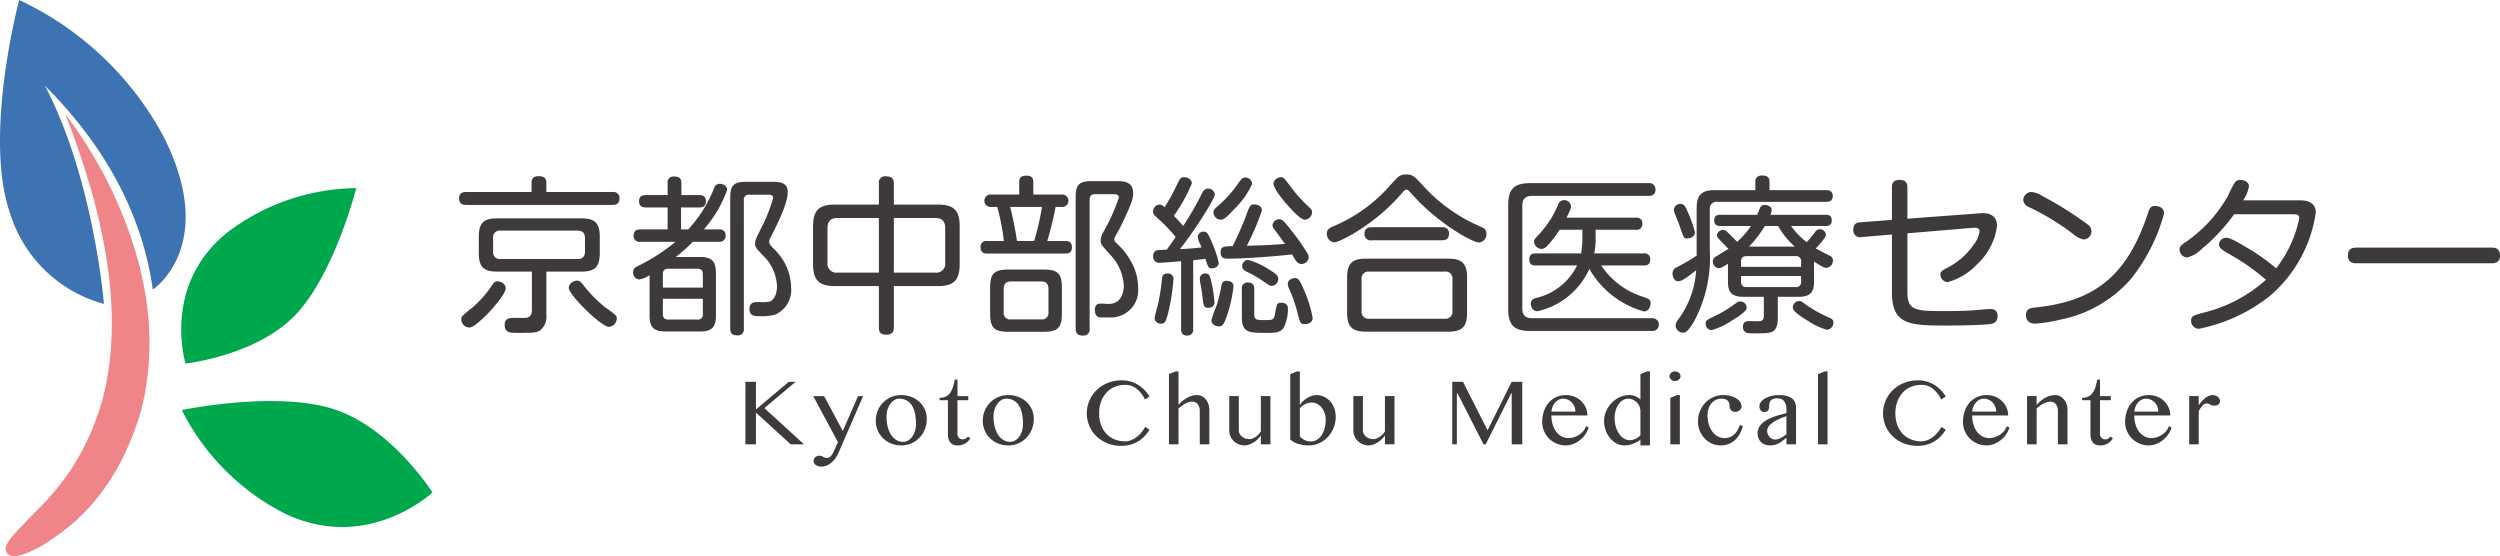 <svg xmlns="http://www.w3.org/2000/svg" viewBox="0 0 251.606 55.968"><path d="M6.583 11.5a44.697 44.697 0 0 1 4.73 7.79c2.34 5.014 5.2 13.09 2.856 22.15-2.678 8.978-7.757 12.08-9.957 13.488-2.475 1.373-3.256 1.138-3.529.697-.315-.502-.031-1.16 1.796-2.966 1.636-1.872 5.57-4.776 7.794-12.277 2.017-7.568.517-15.166-.853-20.39A86.534 86.534 0 0 0 6.583 11.5z" fill="#ef8588"/><path d="M15.377 29.144s6.693-4.378 1.037-15.495A31.78 31.78 0 0 0 1.93 0S-1.7 13.572.997 21.423a13.634 13.634 0 0 0 9.464 9.165S9.456 18.06 4.525 8.622c3.36 3.402 9.435 10.3 10.852 20.522z" fill="#3d73b3"/><path d="M43.525 49.562s-6.476 6.096-14.82 2.144a23.54 23.54 0 0 1-10.407-10.435s9.33-1.955 15.197-.124 10.03 8.415 10.03 8.415M18.676 36.589s-2.449-7.88 4.245-13.23a21.823 21.823 0 0 1 12.935-4.426s-2.167 8.572-6.082 12.72c-3.919 4.147-11.098 4.936-11.098 4.936" fill="#00a84d"/><path d="M61.63 19.322a.612.612 0 0 1 .719.65c0 .65-.514.65-.719.65H46.922c-.205 0-.718 0-.718-.65 0-.6.427-.65.718-.65h6.575v-.924c0-.275.068-.668.702-.668.48 0 .787.137.787.668v.924zm-10.735 9.69c0 .565-1.438 2.26-2.329 3.064-.359.326-.975.89-1.334.89a.83.83 0 0 1-.805-.82c0-.292.017-.309 1.061-1.148a10.96 10.96 0 0 0 2.003-2.243c.223-.325.326-.445.617-.445.17 0 .786.171.786.702zm4.091 2.654a1.752 1.752 0 0 1-.616 1.575c-.393.257-.753.257-2.037.257h-.428c-.53 0-1.113 0-1.113-.822 0-.685.566-.685.977-.685.17 0 .941.017 1.095 0 .342-.017.667-.172.667-.77v-3.887h-3.51c-1.266 0-1.832-.41-1.832-1.832v-1.695c0-1.386.514-1.831 1.832-1.831h8.509c1.284 0 1.832.427 1.832 1.831v1.695c0 1.404-.548 1.832-1.832 1.832h-3.544zm3.887-7.687c0-.497-.223-.77-.753-.77h-7.722a.674.674 0 0 0-.77.77v1.318a.674.674 0 0 0 .77.77h7.722c.514 0 .753-.24.753-.77zm-.205 4.656a13.195 13.195 0 0 0 2.242 2.294c1.045.754 1.164.84 1.164 1.096a.873.873 0 0 1-.77.873c-.805 0-4.057-3.218-4.057-3.92 0-.514.565-.736.804-.736.274 0 .394.12.617.393zm13.694-5.547a.581.581 0 0 1 .667.617.602.602 0 0 1-.667.633h-2.637a16.42 16.42 0 0 1-1.712 1.524h2.449c1.112 0 1.591.393 1.591 1.592v4.331c0 1.165-.445 1.575-1.591 1.575h-3.51c-1.148 0-1.576-.427-1.576-1.575v-4.092a2.537 2.537 0 0 1-1.044.429.67.67 0 0 1-.617-.72c0-.376.206-.496.532-.65a19.076 19.076 0 0 0 3.732-2.414h-3.544a.592.592 0 0 1-.668-.599c0-.41.189-.65.668-.65h2.756V20.88H65c-.41 0-.684-.171-.684-.617 0-.427.222-.633.684-.633h2.191v-1.215a.58.58 0 0 1 .65-.651c.445 0 .736.137.736.65v1.216h1.798c.36 0 .668.137.668.616 0 .446-.24.634-.668.634h-1.832v2.208h.72a13.27 13.27 0 0 0 2.602-4.143.586.586 0 0 1 .582-.445c.206 0 .736.12.736.616a12.449 12.449 0 0 1-2.346 3.972zm-5.65 5.855h4.023v-1.352c0-.377-.189-.548-.565-.548h-2.893c-.36 0-.565.154-.565.548zm0 1.13v1.541c0 .343.154.548.565.548h2.894a.492.492 0 0 0 .564-.565v-1.524zm8.15 3.014a.583.583 0 0 1-.65.667c-.583 0-.72-.256-.72-.667V19.904c0-1.215.308-1.61 1.61-1.61h2.482c.77 0 1.695 0 1.695 1.028 0 1.113-.908 2.928-1.524 4.177-.307.6-.343.668-.343.822 0 .205.086.342.48.736a5.475 5.475 0 0 1 1.73 3.87 2.725 2.725 0 0 1-1.524 2.704 4.633 4.633 0 0 1-1.66.188c-.463 0-1.01 0-1.01-.718 0-.685.495-.703.907-.703a5.517 5.517 0 0 0 1.095-.034c.53-.17.77-.89.77-1.557a4.51 4.51 0 0 0-1.438-3.117c-.599-.65-.77-.804-.77-1.164 0-.342.103-.53.634-1.609a15.328 15.328 0 0 0 1.181-2.979c0-.342-.274-.342-.565-.342h-1.833a.482.482 0 0 0-.548.548zm15.097-.12c0 .205-.018.719-.753.719-.686 0-.754-.394-.754-.72V28.79h-4.417c-1.575 0-2.208-.548-2.208-2.226v-3.766c0-1.66.616-2.208 2.208-2.208h4.417v-2.14a.616.616 0 0 1 .702-.702c.531 0 .805.171.805.702v2.14h4.417c1.609 0 2.209.548 2.209 2.208v3.766c0 1.644-.582 2.226-2.21 2.226H89.96zM88.452 21.94h-4.143c-.685 0-1.027.309-1.027 1.01v3.459a.9.9 0 0 0 1.027 1.027h4.143zm1.507 5.496h4.143a.9.9 0 0 0 1.026-1.027V22.95c0-.684-.325-1.01-1.026-1.01H89.96zm12.616-7.857v-1.267c0-.48.257-.634.753-.634.668 0 .668.463.668.634v1.267h2.858a.627.627 0 1 1 0 1.25h-.616a33.53 33.53 0 0 1-.839 3.423h1.815c.274 0 .667.052.667.65 0 .617-.461.617-.667.617h-7.858c-.206 0-.668 0-.668-.634a.566.566 0 0 1 .65-.633h1.695a22.405 22.405 0 0 0-.668-3.424h-.598a.629.629 0 1 1 0-1.25zm2.448 7.55c1.421 0 1.849.377 1.849 1.849v2.55c0 1.422-.377 1.867-1.849 1.867h-3.527c-1.438 0-1.849-.41-1.849-1.866v-2.551c0-1.438.394-1.85 1.849-1.85zm.496 1.951c0-.547-.273-.753-.736-.753h-3.03c-.428 0-.737.171-.737.753v2.329a.647.647 0 0 0 .737.736h3.03a.646.646 0 0 0 .736-.736zm-3.851-8.252a34.755 34.755 0 0 1 .684 3.425h1.729a27.346 27.346 0 0 0 .788-3.425zm7.995 12.225a.612.612 0 0 1-.668.719c-.532 0-.737-.206-.737-.72V19.837c0-1.233.343-1.61 1.61-1.61h2.396c.788 0 1.781 0 1.781 1.232 0 .446-.069.788-.89 2.569-.309.667-.36.77-.925 1.797a.648.648 0 0 0-.085.274.466.466 0 0 0 .171.326 6.783 6.783 0 0 1 1.455 1.797 5.269 5.269 0 0 1 .77 2.705 2.739 2.739 0 0 1-2.5 3.013c-.257.018-1.198.018-1.352 0-.154-.034-.497-.085-.497-.736 0-.376.12-.65.582-.65.12 0 .685.034.789.034 1.3 0 1.54-1.18 1.54-1.883a4.845 4.845 0 0 0-1.301-2.996c-.993-1.096-1.028-1.13-1.028-1.524a1.718 1.718 0 0 1 .205-.719 19.25 19.25 0 0 0 1.627-3.578c0-.342-.342-.342-.547-.342h-1.849c-.411 0-.548.222-.548.565zm9.207-6.763c-.84.069-1.85.154-2.122.154a.605.605 0 0 1-.686-.685.535.535 0 0 1 .411-.582c.103-.017.634-.034.96-.051.085-.12.752-1.062.89-1.267a14.91 14.91 0 0 0-1.575-1.678c-.566-.496-.702-.616-.702-.907a.692.692 0 0 1 .65-.685c.102 0 .239.017.513.257a19.22 19.22 0 0 0 1.164-2.089c.394-.822.446-.925.823-.925.187 0 .753.138.753.634a16.334 16.334 0 0 1-1.815 3.253 12.296 12.296 0 0 1 .941 1.027 29.72 29.72 0 0 0 1.867-3.236c.137-.274.291-.53.633-.53a.661.661 0 0 1 .685.581c0 .428-1.9 3.475-3.51 5.513a30.317 30.317 0 0 0 2.174-.171 3.023 3.023 0 0 1-.119-.291 2.365 2.365 0 0 1-.257-.77.565.565 0 0 1 .582-.531c.36 0 .445.205.737.856a11.524 11.524 0 0 1 .787 2.26c0 .48-.514.582-.685.582-.343 0-.377-.102-.651-.959-.291.035-1.01.12-1.233.138v6.916a.576.576 0 0 1-.616.668c-.599 0-.599-.48-.599-.668zm-.77 1.85a20.928 20.928 0 0 1-.581 3.543c-.189.65-.257.89-.668.89a.595.595 0 0 1-.65-.565 12.466 12.466 0 0 1 .342-1.37 21.506 21.506 0 0 0 .393-2.5c.035-.393.12-.616.617-.616a.539.539 0 0 1 .547.617zm2.945 1.934c-.034-.326-.12-.959-.188-1.336a2.969 2.969 0 0 1-.103-.719.51.51 0 0 1 .548-.496c.411 0 .48.24.616.856a13.776 13.776 0 0 1 .309 2.003c0 .514-.377.599-.652.599-.428 0-.462-.309-.53-.908zm3.099-1.267a13.64 13.64 0 0 1-.599 2.773c-.36 1.13-.531 1.267-.874 1.267-.257 0-.753-.154-.753-.633a11.096 11.096 0 0 1 .514-1.438 13.913 13.913 0 0 0 .496-2.055c.052-.223.172-.462.463-.462s.752.068.752.548zm.052-7.739c-.771.84-1.062 1.045-1.336 1.045a.766.766 0 0 1-.737-.737c0-.222.12-.359.377-.582a12.146 12.146 0 0 0 2.037-2.225c.36-.531.514-.702.788-.702a.704.704 0 0 1 .703.633 8.482 8.482 0 0 1-1.833 2.568zm-.668 4.965c-.223 0-.685 0-.685-.65 0-.582.325-.582 1.216-.616a33.617 33.617 0 0 0 1.3-2.928c.412-1.147.462-1.267.891-1.267.256 0 .753.137.753.6a23.8 23.8 0 0 1-1.523 3.561c1.814-.052 2.294-.069 3.851-.188-.222-.291-.65-.89-.959-1.302-.187-.24-.307-.393-.307-.582a.686.686 0 0 1 .684-.599c.223 0 .394.137.616.394.275.308 1.25 1.54 1.627 2.123.65.976.72 1.078.72 1.318a.716.716 0 0 1-.737.668c-.394 0-.565-.308-.942-.959-1.815.205-4.708.427-6.506.427zm2.705 5.599c0 .582.273.582 1.044.582.838 0 .942 0 1.061-.736.154-.857.172-1.01.616-1.01.668 0 .668.478.668.633a4.505 4.505 0 0 1-.393 1.814c-.326.583-.908.583-1.712.583-1.866 0-2.534 0-2.534-1.61v-2.79a.574.574 0 0 1 .6-.668c.462 0 .65.222.65.668zm1.438-4.537c.701.428.976.634.976.976a.693.693 0 0 1-.65.701c-.206 0-.223-.034-.977-.547a11.584 11.584 0 0 0-1.249-.736c-.497-.223-.754-.36-.754-.702a.636.636 0 0 1 .582-.634 7.626 7.626 0 0 1 2.072.941zm2.328-8.167a14.073 14.073 0 0 0 1.712 1.883c.205.189.343.326.343.548a.793.793 0 0 1-.72.754c-.428 0-1.25-.908-1.678-1.387-.48-.53-1.49-1.746-1.49-2.243 0-.41.48-.65.72-.65.308 0 .359.085 1.113 1.095zm1.164 10.084a12.749 12.749 0 0 1 .942 2.962c0 .633-.703.65-.77.65-.462 0-.497-.137-.788-1.284a14.158 14.158 0 0 0-.788-2.225 1.59 1.59 0 0 1-.153-.548c0-.462.565-.583.685-.583.341 0 .478.12.872 1.028zm9.807-9.433c-2.62 3.03-6.163 4.81-6.677 4.81a.84.84 0 0 1-.753-.89c0-.394.24-.531.514-.668a15.576 15.576 0 0 0 5.924-4.263c.77-.839.924-1.01 1.557-1.01.617 0 .823.188 1.576 1.01a16.67 16.67 0 0 0 5.906 4.246c.274.12.582.24.582.719a.823.823 0 0 1-.736.873c-.685 0-4.143-1.935-6.711-4.81-.411-.446-.446-.497-.582-.514-.17 0-.291.137-.6.497zm6.678 11.915c0 1.456-.566 1.883-1.884 1.883h-8.303c-1.284 0-1.884-.41-1.884-1.883v-3.578c0-1.455.566-1.883 1.884-1.883h8.303c1.302 0 1.884.428 1.884 1.883zm-1.473-3.372a.691.691 0 0 0-.787-.788h-7.567a.692.692 0 0 0-.789.788v3.15a.704.704 0 0 0 .789.804h7.567a.698.698 0 0 0 .787-.787zm-1.061-5.256c.239 0 .718.034.718.65 0 .53-.325.668-.718.668h-7.07a.613.613 0 0 1-.72-.651c0-.582.41-.668.72-.668zm20.781-4.434a.618.618 0 0 1 .719.65c0 .633-.53.633-.719.633h-11.71c-.685 0-.976.343-.976.993v10.324c0 .616.256.993.976.993h12.053a.646.646 0 1 1 0 1.284h-12.225c-1.574 0-2.225-.53-2.225-2.208V20.657c0-1.66.616-2.225 2.225-2.225zm-.462 7.07a.561.561 0 0 1 .65.616c0 .6-.462.6-.65.6h-4.28a7.89 7.89 0 0 0 3.938 3.064c.136.034.684.24.788.291a.462.462 0 0 1 .239.462c0 .24-.137.805-.685.805a9.148 9.148 0 0 1-5.478-4.28 7.506 7.506 0 0 1-5.222 4.263c-.513 0-.668-.53-.668-.77 0-.377.257-.48.53-.565a6.144 6.144 0 0 0 4.127-3.27h-4.16c-.206 0-.65 0-.65-.599 0-.565.359-.617.65-.617h4.57a9.827 9.827 0 0 0 .12-1.317v-1.062h-2.293a9.746 9.746 0 0 1-1.25 1.626.823.823 0 0 1-.565.308.793.793 0 0 1-.754-.72c0-.222.069-.29.685-.958a9.722 9.722 0 0 0 1.73-2.773.636.636 0 0 1 .582-.462.66.66 0 0 1 .719.633c0 .188-.035.274-.445 1.13h6.968a.569.569 0 0 1 .668.599.576.576 0 0 1-.668.617h-4.041v1.027a7.568 7.568 0 0 1-.137 1.353zm7.155-6.369h4.074v-.839c0-.273.103-.633.685-.633.41 0 .737.12.737.633v.84h5.683c.189 0 .685.016.685.581s-.428.6-.685.6h-10.923a.68.68 0 0 0-.77.77v4.023a13.585 13.585 0 0 1-1.591 7.26c-.652 1.06-.84 1.112-1.114 1.112a.761.761 0 0 1-.736-.702 1.012 1.012 0 0 1 .223-.565 9.27 9.27 0 0 0 1.85-5.016c-.532.428-1.387 1.113-1.798 1.113-.446 0-.582-.514-.582-.788a.652.652 0 0 1 .41-.616 17.978 17.978 0 0 0 2.02-1.181v-4.76c0-1.386.547-1.832 1.832-1.832zm-2.74 2.175a13.17 13.17 0 0 1 .737 2.054c0 .496-.532.634-.77.634-.36 0-.36-.052-.77-1.25-.12-.377-.206-.531-.462-1.182a1.237 1.237 0 0 1-.12-.462.645.645 0 0 1 .65-.582c.358 0 .496.206.735.788zm4.417 10.974a6.987 6.987 0 0 1-2.003.942.623.623 0 0 1-.6-.651c0-.325.069-.36.925-.77a10.888 10.888 0 0 0 1.626-.942c.736-.53.754-.53.96-.53a.647.647 0 0 1 .615.667c0 .36-1.043.993-1.523 1.284zm8.304-3.92c0 .856-.223 1.506-1.507 1.506h-2.14v2.072c0 1.61-.617 1.61-2.14 1.61-.874 0-.89-.018-1.028-.069a.617.617 0 0 1-.342-.6c0-.565.428-.565.616-.565s.96.034 1.13 0c.257-.051.36-.205.36-.565v-1.883h-2.106c-1.215 0-1.506-.565-1.506-1.507v-1.815c-.685.446-.805.446-.925.446a.658.658 0 0 1-.599-.685.565.565 0 0 1 .325-.496c.205-.12 1.078-.668 1.25-.77-1.045-1.062-1.165-1.165-1.165-1.353a.627.627 0 0 1 .616-.548.657.657 0 0 1 .446.222c.068.069.565.548.976.976a8.316 8.316 0 0 0 1.387-1.592h-3.082c-.223 0-.616-.052-.616-.548 0-.394.17-.582.616-.582h3.715c.052-.12.257-.65.309-.754a.499.499 0 0 1 .445-.239c.24 0 .701.137.701.514a1.66 1.66 0 0 1-.119.479h5.547c.205 0 .616 0 .616.548 0 .428-.205.582-.616.582h-3.476a7.92 7.92 0 0 0 1.575 1.626c.205-.222.24-.257.873-1.061a.559.559 0 0 1 .446-.24.616.616 0 0 1 .616.53c0 .309-.719 1.079-1.027 1.405.222.12 1.181.616 1.386.718a.514.514 0 0 1 .343.497.715.715 0 0 1-.668.736c-.137 0-.257 0-1.232-.633zm-7.345-1.507h6.043v-.514a.499.499 0 0 0-.564-.565h-4.93c-.395 0-.549.206-.549.565zm0 .925v.548c0 .359.155.564.548.564h4.93a.492.492 0 0 0 .565-.564v-.548zm5.41-2.962a7.914 7.914 0 0 1-1.677-2.072h-1.336a12.144 12.144 0 0 1-1.592 2.072zm.445 5.478c.171 0 .171 0 .702.394a14.708 14.708 0 0 0 2.397 1.318.468.468 0 0 1 .342.463.715.715 0 0 1-.667.719 6.93 6.93 0 0 1-1.884-.89c-.513-.309-1.54-.942-1.54-1.336a.66.66 0 0 1 .65-.668zm10.886-.959c0 1.9.72 1.97 3.699 1.97 1.472 0 2.191-.035 2.602-.053.325-.017 1.712-.153 2.003-.153.24 0 .77 0 .77.718s-.565.788-.959.823c-1.455.102-2.91.12-4.365.12-3.578 0-5.308-.12-5.308-3.322v-5.838l-3.03.256a.69.69 0 0 1-.855-.753c0-.65.428-.719.735-.736l3.15-.24v-3.27c0-.257.018-.753.77-.753.65 0 .788.343.788.753v3.15l7.379-.548c.89-.068 1.643.24 1.643 1.284a6.432 6.432 0 0 1-2.02 3.87 6.454 6.454 0 0 1-2.945 1.78.775.775 0 0 1-.735-.788c0-.274.274-.444.548-.582a7.294 7.294 0 0 0 2.858-2.482 2.65 2.65 0 0 0 .532-1.267c0-.41-.463-.36-.737-.342l-6.523.547zm13.523-9.639a34.855 34.855 0 0 1 4.623 2.894.818.818 0 0 1-.429 1.506 2.224 2.224 0 0 1-.993-.514 24.654 24.654 0 0 0-4.485-2.739.853.853 0 0 1-.582-.719.868.868 0 0 1 .736-.804 2.122 2.122 0 0 1 1.13.376zm12.31 1.798a18.268 18.268 0 0 1-3.304 6.54 12.672 12.672 0 0 1-7.105 4.126 14.787 14.787 0 0 1-2.551.41c-.839 0-.942-.581-.942-.838 0-.65.428-.736.942-.788 5.924-.616 9.193-3.116 11.3-9.382.17-.53.273-.839.753-.839a1.808 1.808 0 0 1 .36.052.721.721 0 0 1 .547.72zm7.052.068a18.72 18.72 0 0 1-3.321 3.544 3.051 3.051 0 0 1-1.422.805.819.819 0 0 1-.753-.805c0-.342.291-.53.702-.804a13.955 13.955 0 0 0 4.178-4.606 13.248 13.248 0 0 1 .667-1.3.638.638 0 0 1 .582-.292c.257 0 .856.137.856.65a3.449 3.449 0 0 1-.582 1.405h5.752c.823 0 1.559.308 1.559 1.215a13.56 13.56 0 0 1-4.64 8.423 16.83 16.83 0 0 1-7.106 3.288.786.786 0 0 1-.804-.805c0-.463.206-.531 1.198-.805a14.481 14.481 0 0 0 6.335-3.321 21.752 21.752 0 0 0-3.664-2.568c-.805-.462-1.062-.65-1.062-.976a.72.72 0 0 1 .686-.685c.325 0 .753.171 2.003.925a19.807 19.807 0 0 1 3.064 2.157 12.35 12.35 0 0 0 2.328-5.033c0-.411-.325-.411-.718-.411zm12.323 4.931c-.256 0-.873 0-.873-.77 0-.753.532-.805.873-.805h13.56c.257 0 .874 0 .874.788 0 .753-.548.787-.874.787zM75.021 38.423h1.058v2.787l3.308-2.787h.692l-3.149 2.649 3.994 3.649H79.58l-3.5-3.197v3.197h-1.06zm6.829 1.447h1.095l1.877 3.505 1.532-3.505h.51l-2.473 5.702a2.94 2.94 0 0 1-.364.617 2.46 2.46 0 0 1-.43.433 1.635 1.635 0 0 1-.468.256 1.453 1.453 0 0 1-.471.082 1.037 1.037 0 0 1-.3-.042.85.85 0 0 1-.248-.118.57.57 0 0 1-.168-.178.434.434 0 0 1-.061-.226.513.513 0 0 1 .04-.197.492.492 0 0 1 .114-.168.59.59 0 0 1 .18-.116.608.608 0 0 1 .24-.046.665.665 0 0 1 .242.035 1.069 1.069 0 0 1 .16.077 1.46 1.46 0 0 0 .151.077.583.583 0 0 0 .224.034.442.442 0 0 0 .265-.084.923.923 0 0 0 .21-.216 1.907 1.907 0 0 0 .168-.284c.05-.104.094-.2.133-.288l.324-.723zm8.86 4.957a2.678 2.678 0 0 1-1.03-.194 2.51 2.51 0 0 1-.813-.532 2.428 2.428 0 0 1-.727-1.747 2.663 2.663 0 0 1 .191-1.008 2.532 2.532 0 0 1 2.379-1.583 2.764 2.764 0 0 1 1.024.187 2.515 2.515 0 0 1 .814.51 2.317 2.317 0 0 1 .534.758 2.28 2.28 0 0 1 .192.934 2.808 2.808 0 0 1-.192 1.04 2.595 2.595 0 0 1-.534.848 2.559 2.559 0 0 1-.814.575 2.456 2.456 0 0 1-1.024.212zm.18-.362a.983.983 0 0 0 .525-.146 1.4 1.4 0 0 0 .41-.394 1.935 1.935 0 0 0 .268-.574 2.435 2.435 0 0 0 .095-.694 5.22 5.22 0 0 0-.09-.99 2.536 2.536 0 0 0-.293-.805 1.444 1.444 0 0 0-1.33-.737.88.88 0 0 0-.47.141 1.425 1.425 0 0 0-.402.386 2.025 2.025 0 0 0-.279.569 2.25 2.25 0 0 0-.103.691 4.28 4.28 0 0 0 .111.998 2.75 2.75 0 0 0 .327.81 1.706 1.706 0 0 0 .527.546 1.277 1.277 0 0 0 .704.2zm6.765-.361a1.438 1.438 0 0 1-.513.529 1.506 1.506 0 0 1-.79.194 1.019 1.019 0 0 1-.426-.082.787.787 0 0 1-.298-.232.975.975 0 0 1-.172-.356 1.784 1.784 0 0 1-.056-.463v-3.42h-.84v-.239a1.363 1.363 0 0 0 .667-.146 1.212 1.212 0 0 0 .43-.4 2.095 2.095 0 0 0 .265-.584q.095-.333.165-.7h.276v1.66h1.09v.41h-1.09v3.42a.505.505 0 0 0 .151.37.51.51 0 0 0 .375.151.567.567 0 0 0 .298-.08.862.862 0 0 0 .229-.197zm3.825.723a2.678 2.678 0 0 1-1.03-.194 2.51 2.51 0 0 1-.814-.532 2.427 2.427 0 0 1-.726-1.747 2.665 2.665 0 0 1 .191-1.008 2.532 2.532 0 0 1 2.378-1.583 2.763 2.763 0 0 1 1.025.187 2.515 2.515 0 0 1 .813.51 2.316 2.316 0 0 1 .534.758 2.28 2.28 0 0 1 .192.934 2.808 2.808 0 0 1-.192 1.04 2.593 2.593 0 0 1-.534.848 2.559 2.559 0 0 1-.813.575 2.456 2.456 0 0 1-1.025.212zm.18-.362a.983.983 0 0 0 .524-.146 1.399 1.399 0 0 0 .41-.394 1.932 1.932 0 0 0 .268-.574 2.435 2.435 0 0 0 .096-.694 5.212 5.212 0 0 0-.09-.99 2.533 2.533 0 0 0-.293-.805 1.444 1.444 0 0 0-1.33-.737.88.88 0 0 0-.471.141 1.426 1.426 0 0 0-.401.386 2.025 2.025 0 0 0-.28.569 2.254 2.254 0 0 0-.103.691 4.28 4.28 0 0 0 .111.998 2.747 2.747 0 0 0 .327.81 1.704 1.704 0 0 0 .528.546 1.277 1.277 0 0 0 .704.2zm8.96-2.872a3.37 3.37 0 0 0 .197 1.189 2.558 2.558 0 0 0 .546.886 2.368 2.368 0 0 0 .824.555 2.704 2.704 0 0 0 1.034.194 1.662 1.662 0 0 0 .639-.127 2.401 2.401 0 0 0 .571-.335 3.017 3.017 0 0 0 .817-.995l.441.288a3.805 3.805 0 0 1-.457.61 3.085 3.085 0 0 1-.611.517 3.142 3.142 0 0 1-.785.359 3.312 3.312 0 0 1-.982.136 3.72 3.72 0 0 1-1.423-.264 3.384 3.384 0 0 1-1.095-.71 3.153 3.153 0 0 1-.704-1.042 3.256 3.256 0 0 1 .723-3.583 3.437 3.437 0 0 1 1.111-.723 3.742 3.742 0 0 1 1.442-.269 3.014 3.014 0 0 1 .923.136 3.236 3.236 0 0 1 1.393.875 3.572 3.572 0 0 1 .465.612l-.457.309a3.126 3.126 0 0 0-.883-1.123 1.859 1.859 0 0 0-1.122-.356 2.661 2.661 0 0 0-1.024.196 2.374 2.374 0 0 0-.827.57 2.71 2.71 0 0 0-.553.901 3.327 3.327 0 0 0-.202 1.194zm7.989-.84a3.127 3.127 0 0 1 .912-.745 2.106 2.106 0 0 1 .97-.245 1.001 1.001 0 0 1 .477.117 1.284 1.284 0 0 1 .386.317 1.566 1.566 0 0 1 .26.468 1.699 1.699 0 0 1 .097.572v3.484h-.963v-3.324a1.076 1.076 0 0 0-.216-.73.711.711 0 0 0-.56-.244 1.14 1.14 0 0 0-.326.05 2.023 2.023 0 0 0-.346.141 2.736 2.736 0 0 0-.35.219 3.18 3.18 0 0 0-.341.287v3.6h-.963v-7.068l.687-.272h.276zm6.067-.889v3.458a.698.698 0 0 0 .085.338.929.929 0 0 0 .23.276 1.087 1.087 0 0 0 .337.189 1.243 1.243 0 0 0 .418.07.888.888 0 0 0 .309-.062 1.454 1.454 0 0 0 .32-.168 1.908 1.908 0 0 0 .291-.25 1.467 1.467 0 0 0 .229-.303v-3.548h.963v4.857h-.963v-.91a2.06 2.06 0 0 1-.319.393 2.383 2.383 0 0 1-.418.325 2.232 2.232 0 0 1-.463.218 1.406 1.406 0 0 1-.449.08 1.508 1.508 0 0 1-.598-.12 1.562 1.562 0 0 1-.487-.325 1.516 1.516 0 0 1-.327-.479 1.435 1.435 0 0 1-.12-.582v-3.457zm5.18-2.212l.687-.272h.276v3.394a1.69 1.69 0 0 1 .309-.39 2.386 2.386 0 0 1 .42-.322 2.272 2.272 0 0 1 .473-.219 1.51 1.51 0 0 1 .468-.08 1.76 1.76 0 0 1 .777.174 1.952 1.952 0 0 1 .617.467 2.132 2.132 0 0 1 .404.69 2.433 2.433 0 0 1 .143.84 2.984 2.984 0 0 1-.212 1.127 2.947 2.947 0 0 1-.58.917 2.765 2.765 0 0 1-.86.62 2.491 2.491 0 0 1-1.06.23 3.575 3.575 0 0 1-1.016-.142 2.416 2.416 0 0 1-.846-.438zm.963 6.27q.09.092.2.182a1.48 1.48 0 0 0 .241.162 1.415 1.415 0 0 0 .296.117 1.35 1.35 0 0 0 .364.045 1.174 1.174 0 0 0 .612-.165 1.501 1.501 0 0 0 .473-.454 2.314 2.314 0 0 0 .306-.692 3.354 3.354 0 0 0 .11-.875 2.027 2.027 0 0 0-.113-.678 1.827 1.827 0 0 0-.303-.55 1.407 1.407 0 0 0-.452-.368 1.2 1.2 0 0 0-.553-.133 1.3 1.3 0 0 0-.335.046 1.71 1.71 0 0 0-.329.125 1.656 1.656 0 0 0-.296.189 1.136 1.136 0 0 0-.22.231zm6.346-4.058v3.458a.699.699 0 0 0 .085.338.932.932 0 0 0 .23.276 1.087 1.087 0 0 0 .337.189 1.243 1.243 0 0 0 .418.07.888.888 0 0 0 .308-.062 1.453 1.453 0 0 0 .32-.168 1.903 1.903 0 0 0 .291-.25 1.464 1.464 0 0 0 .229-.303v-3.548h.963v4.857h-.963v-.91a2.064 2.064 0 0 1-.318.393 2.383 2.383 0 0 1-.418.325 2.235 2.235 0 0 1-.463.218 1.405 1.405 0 0 1-.45.08 1.508 1.508 0 0 1-.598-.12 1.56 1.56 0 0 1-.486-.325 1.516 1.516 0 0 1-.328-.479 1.435 1.435 0 0 1-.12-.582v-3.457zm8.993-1.441h1.079l2.452 4.835h.048l2.404-4.835h1.064v6.298h-1.064v-5.16h-.037l-2.58 5.16h-.218l-2.611-5.122h-.075v5.122h-.462zm11.43 6.404a2.33 2.33 0 0 1-.925-.183 2.416 2.416 0 0 1-.756-.503 2.361 2.361 0 0 1-.51-.747 2.276 2.276 0 0 1-.186-.918 3.327 3.327 0 0 1 .17-1.082 2.543 2.543 0 0 1 .484-.86 2.24 2.24 0 0 1 .752-.566 2.293 2.293 0 0 1 .981-.205 2.22 2.22 0 0 1 .875.168 2.087 2.087 0 0 1 1.125 1.106 1.933 1.933 0 0 1 .16.774h-3.622a3.161 3.161 0 0 0 .125.907 2.279 2.279 0 0 0 .353.721 1.722 1.722 0 0 0 .543.476 1.408 1.408 0 0 0 .691.173 1.823 1.823 0 0 0 .604-.101 2.129 2.129 0 0 0 .527-.269 1.899 1.899 0 0 0 .402-.38 1.374 1.374 0 0 0 .233-.441l.272.122a2.373 2.373 0 0 1-.335.702 2.626 2.626 0 0 1-.54.575 2.66 2.66 0 0 1-.678.388 2.033 2.033 0 0 1-.745.143zm.962-3.404a1.328 1.328 0 0 0-.098-.513 1.302 1.302 0 0 0-.269-.412 1.227 1.227 0 0 0-.887-.373.93.93 0 0 0-.418.099 1.131 1.131 0 0 0-.354.274 1.587 1.587 0 0 0-.258.412 1.554 1.554 0 0 0-.125.513zm6.547 2.825a2.378 2.378 0 0 1-.362.239 3.259 3.259 0 0 1-.403.183 2.55 2.55 0 0 1-.423.117 2.286 2.286 0 0 1-.418.04 1.67 1.67 0 0 1-.803-.2 2.165 2.165 0 0 1-.652-.537 2.583 2.583 0 0 1-.439-.787 2.817 2.817 0 0 1-.159-.95 2.388 2.388 0 0 1 .202-.96 2.818 2.818 0 0 1 .548-.83 2.69 2.69 0 0 1 .808-.582 2.293 2.293 0 0 1 .99-.218 1.455 1.455 0 0 1 .622.125 2.02 2.02 0 0 1 .489.327v-2.563l.676-.272h.281v7.447h-.957zm0-2.84a1.258 1.258 0 0 0-.106-.524 1.285 1.285 0 0 0-.668-.665 1.095 1.095 0 0 0-.439-.094 1.077 1.077 0 0 0-.54.144 1.38 1.38 0 0 0-.438.404 2.107 2.107 0 0 0-.295.62 2.69 2.69 0 0 0-.11.79 3.067 3.067 0 0 0 .12.867 2.482 2.482 0 0 0 .327.705 1.648 1.648 0 0 0 .487.473 1.116 1.116 0 0 0 .599.173 1.18 1.18 0 0 0 .3-.04 1.48 1.48 0 0 0 .29-.109 1.809 1.809 0 0 0 .26-.16 1.422 1.422 0 0 0 .213-.191zm3.479-4.028a.63.63 0 0 1 .215.038.52.52 0 0 1 .297.257.406.406 0 0 1 .046.19.393.393 0 0 1-.046.183.524.524 0 0 1-.119.154.57.57 0 0 1-.178.106.588.588 0 0 1-.215.04.566.566 0 0 1-.213-.04.577.577 0 0 1-.176-.106.508.508 0 0 1-.119-.154.393.393 0 0 1-.046-.184.406.406 0 0 1 .046-.189.514.514 0 0 1 .12-.154.535.535 0 0 1 .175-.103.607.607 0 0 1 .213-.038zm-.469 2.66l.676-.277h.282v4.958h-.958zm5.068 4.787a2.128 2.128 0 0 1-.893-.189 2.32 2.32 0 0 1-.727-.515 2.448 2.448 0 0 1-.667-1.7 2.74 2.74 0 0 1 .197-1.035 2.68 2.68 0 0 1 .537-.846 2.565 2.565 0 0 1 .8-.569 2.332 2.332 0 0 1 .982-.21 2.949 2.949 0 0 1 .753.09 2.174 2.174 0 0 1 .593.245 1.208 1.208 0 0 1 .387.367.82.82 0 0 1 .139.458.405.405 0 0 1-.056.207.571.571 0 0 1-.15.168.778.778 0 0 1-.206.114.65.65 0 0 1-.231.043.593.593 0 0 1-.235-.046.518.518 0 0 1-.178-.122.571.571 0 0 1-.111-.173.48.48 0 0 1-.04-.191 1.35 1.35 0 0 0-.035-.317.575.575 0 0 0-.127-.252.625.625 0 0 0-.25-.168 1.121 1.121 0 0 0-.402-.061 1.277 1.277 0 0 0-.59.133 1.326 1.326 0 0 0-.442.359 1.621 1.621 0 0 0-.277.532 2.186 2.186 0 0 0-.096.651 3.17 3.17 0 0 0 .12.88 2.362 2.362 0 0 0 .343.73 1.746 1.746 0 0 0 .537.494 1.36 1.36 0 0 0 .697.184 1.486 1.486 0 0 0 .588-.107 1.38 1.38 0 0 0 .43-.287 1.788 1.788 0 0 0 .314-.42 4.122 4.122 0 0 0 .232-.505l.293.117a3.368 3.368 0 0 1-.33.816 2.446 2.446 0 0 1-.49.61 2.015 2.015 0 0 1-.638.383 2.19 2.19 0 0 1-.77.132zm7.583-.107h-.967v-.664a15.79 15.79 0 0 0-.336.268 2.698 2.698 0 0 1-.356.248 2.03 2.03 0 0 1-.426.183 1.855 1.855 0 0 1-.543.072 1.38 1.38 0 0 1-.518-.093 1.104 1.104 0 0 1-.638-.64 1.296 1.296 0 0 1-.088-.48 1.234 1.234 0 0 1 .125-.563 1.55 1.55 0 0 1 .34-.45 2.45 2.45 0 0 1 .5-.354 4.916 4.916 0 0 1 .61-.277q.323-.122.665-.215t.665-.178v-.303a2.012 2.012 0 0 0-.067-.556.975.975 0 0 0-.19-.367.69.69 0 0 0-.294-.202 1.174 1.174 0 0 0-.391-.061 1.058 1.058 0 0 0-.4.064.62.62 0 0 0-.242.167.564.564 0 0 0-.119.234 1.113 1.113 0 0 0-.032.269 1.323 1.323 0 0 1-.022.244.622.622 0 0 1-.074.208.383.383 0 0 1-.146.143.467.467 0 0 1-.237.054.458.458 0 0 1-.364-.162.594.594 0 0 1-.141-.407.739.739 0 0 1 .157-.45 1.34 1.34 0 0 1 .426-.362 2.454 2.454 0 0 1 .625-.24 3.118 3.118 0 0 1 .75-.087 3.022 3.022 0 0 1 .808.093 1.46 1.46 0 0 1 .534.26.946.946 0 0 1 .295.408 1.488 1.488 0 0 1 .091.532zm-.967-2.83a6.354 6.354 0 0 0-.655.242 4.185 4.185 0 0 0-.628.333 2.068 2.068 0 0 0-.473.412.746.746 0 0 0-.186.481.852.852 0 0 0 .067.336.956.956 0 0 0 .174.279.876.876 0 0 0 .25.192.646.646 0 0 0 .296.071 1.11 1.11 0 0 0 .31-.042 1.578 1.578 0 0 0 .286-.115 2.417 2.417 0 0 0 .276-.17l.282-.205zm4.137 2.83h-.962v-7.068l.686-.272h.276zm6.828-3.127a3.368 3.368 0 0 0 .197 1.189 2.555 2.555 0 0 0 .546.886 2.366 2.366 0 0 0 .824.555 2.704 2.704 0 0 0 1.034.194 1.66 1.66 0 0 0 .639-.127 2.401 2.401 0 0 0 .571-.335 3.014 3.014 0 0 0 .816-.995l.442.288a3.8 3.8 0 0 1-.457.61 3.085 3.085 0 0 1-.612.517 3.143 3.143 0 0 1-.785.359 3.311 3.311 0 0 1-.981.136 3.72 3.72 0 0 1-1.423-.264 3.385 3.385 0 0 1-1.096-.71 3.154 3.154 0 0 1-.704-1.042 3.256 3.256 0 0 1 .724-3.583 3.437 3.437 0 0 1 1.111-.723 3.742 3.742 0 0 1 1.442-.269 3.013 3.013 0 0 1 .922.136 3.236 3.236 0 0 1 1.394.875 3.567 3.567 0 0 1 .465.612l-.457.309a3.125 3.125 0 0 0-.883-1.123 1.859 1.859 0 0 0-1.122-.356 2.662 2.662 0 0 0-1.025.196 2.373 2.373 0 0 0-.827.57 2.71 2.71 0 0 0-.552.901 3.329 3.329 0 0 0-.203 1.194zm9.18 3.234a2.33 2.33 0 0 1-.925-.183 2.416 2.416 0 0 1-.755-.503 2.361 2.361 0 0 1-.511-.747 2.275 2.275 0 0 1-.186-.918 3.33 3.33 0 0 1 .17-1.082 2.543 2.543 0 0 1 .485-.86 2.24 2.24 0 0 1 .752-.566 2.293 2.293 0 0 1 .981-.205 2.22 2.22 0 0 1 .875.168 2.086 2.086 0 0 1 1.125 1.106 1.932 1.932 0 0 1 .16.774h-3.623a3.161 3.161 0 0 0 .125.907 2.279 2.279 0 0 0 .353.721 1.723 1.723 0 0 0 .544.476 1.408 1.408 0 0 0 .69.173 1.823 1.823 0 0 0 .604-.101 2.13 2.13 0 0 0 .528-.269 1.9 1.9 0 0 0 .401-.38 1.374 1.374 0 0 0 .233-.441l.272.122a2.375 2.375 0 0 1-.335.702 2.628 2.628 0 0 1-.54.575 2.66 2.66 0 0 1-.678.388 2.033 2.033 0 0 1-.745.143zm.963-3.404a1.326 1.326 0 0 0-.099-.513 1.301 1.301 0 0 0-.269-.412 1.227 1.227 0 0 0-.887-.373.93.93 0 0 0-.418.099 1.131 1.131 0 0 0-.354.274 1.587 1.587 0 0 0-.257.412 1.549 1.549 0 0 0-.125.513zm3.111-1.559h.962v.889a3.214 3.214 0 0 1 .915-.745 2.088 2.088 0 0 1 .968-.245 1.001 1.001 0 0 1 .477.117 1.305 1.305 0 0 1 .387.317 1.49 1.49 0 0 1 .264.468 1.699 1.699 0 0 1 .096.572v3.484h-.968v-3.324a1.076 1.076 0 0 0-.216-.73.707.707 0 0 0-.556-.244 1.139 1.139 0 0 0-.324.05 2.083 2.083 0 0 0-.348.141 2.637 2.637 0 0 0-.354.219 3.17 3.17 0 0 0-.34.287v3.6h-.964zm8.632 4.24a1.438 1.438 0 0 1-.512.529 1.506 1.506 0 0 1-.79.194 1.019 1.019 0 0 1-.426-.082.786.786 0 0 1-.298-.232.973.973 0 0 1-.173-.356 1.784 1.784 0 0 1-.056-.463v-3.42h-.84v-.239a1.363 1.363 0 0 0 .668-.146 1.213 1.213 0 0 0 .43-.4 2.098 2.098 0 0 0 .264-.584q.095-.333.165-.7h.276v1.66h1.09v.41h-1.09v3.42a.505.505 0 0 0 .152.37.51.51 0 0 0 .375.151.567.567 0 0 0 .297-.08.862.862 0 0 0 .229-.197zm3.611.723a2.33 2.33 0 0 1-.925-.183 2.416 2.416 0 0 1-.756-.503 2.361 2.361 0 0 1-.51-.747 2.275 2.275 0 0 1-.186-.918 3.33 3.33 0 0 1 .17-1.082 2.545 2.545 0 0 1 .484-.86 2.24 2.24 0 0 1 .752-.566 2.293 2.293 0 0 1 .981-.205 2.22 2.22 0 0 1 .875.168 2.086 2.086 0 0 1 1.125 1.106 1.932 1.932 0 0 1 .16.774H214.8a3.161 3.161 0 0 0 .125.907 2.279 2.279 0 0 0 .353.721 1.723 1.723 0 0 0 .544.476 1.408 1.408 0 0 0 .69.173 1.823 1.823 0 0 0 .604-.101 2.13 2.13 0 0 0 .528-.269 1.9 1.9 0 0 0 .401-.38 1.374 1.374 0 0 0 .234-.441l.271.122a2.375 2.375 0 0 1-.335.702 2.628 2.628 0 0 1-.54.575 2.66 2.66 0 0 1-.678.388 2.033 2.033 0 0 1-.744.143zm.963-3.404a1.326 1.326 0 0 0-.1-.513 1.301 1.301 0 0 0-.268-.412 1.227 1.227 0 0 0-.887-.373.93.93 0 0 0-.418.099 1.131 1.131 0 0 0-.354.274 1.587 1.587 0 0 0-.258.412 1.552 1.552 0 0 0-.125.513zm3.11-1.559h.958v.92a4.191 4.191 0 0 1 .305-.39 2.753 2.753 0 0 1 .338-.325 1.633 1.633 0 0 1 .365-.224.95.95 0 0 1 .38-.082.877.877 0 0 1 .295.048.815.815 0 0 1 .237.128.611.611 0 0 1 .159.186.458.458 0 0 1 .059.223.429.429 0 0 1-.147.357.633.633 0 0 1-.406.116.783.783 0 0 1-.258-.034 1.557 1.557 0 0 1-.179-.074 3.5 3.5 0 0 0-.159-.075.532.532 0 0 0-.208-.034.54.54 0 0 0-.385.212 3.58 3.58 0 0 0-.396.543v3.361h-.958z" fill="#3e3a39"/></svg>